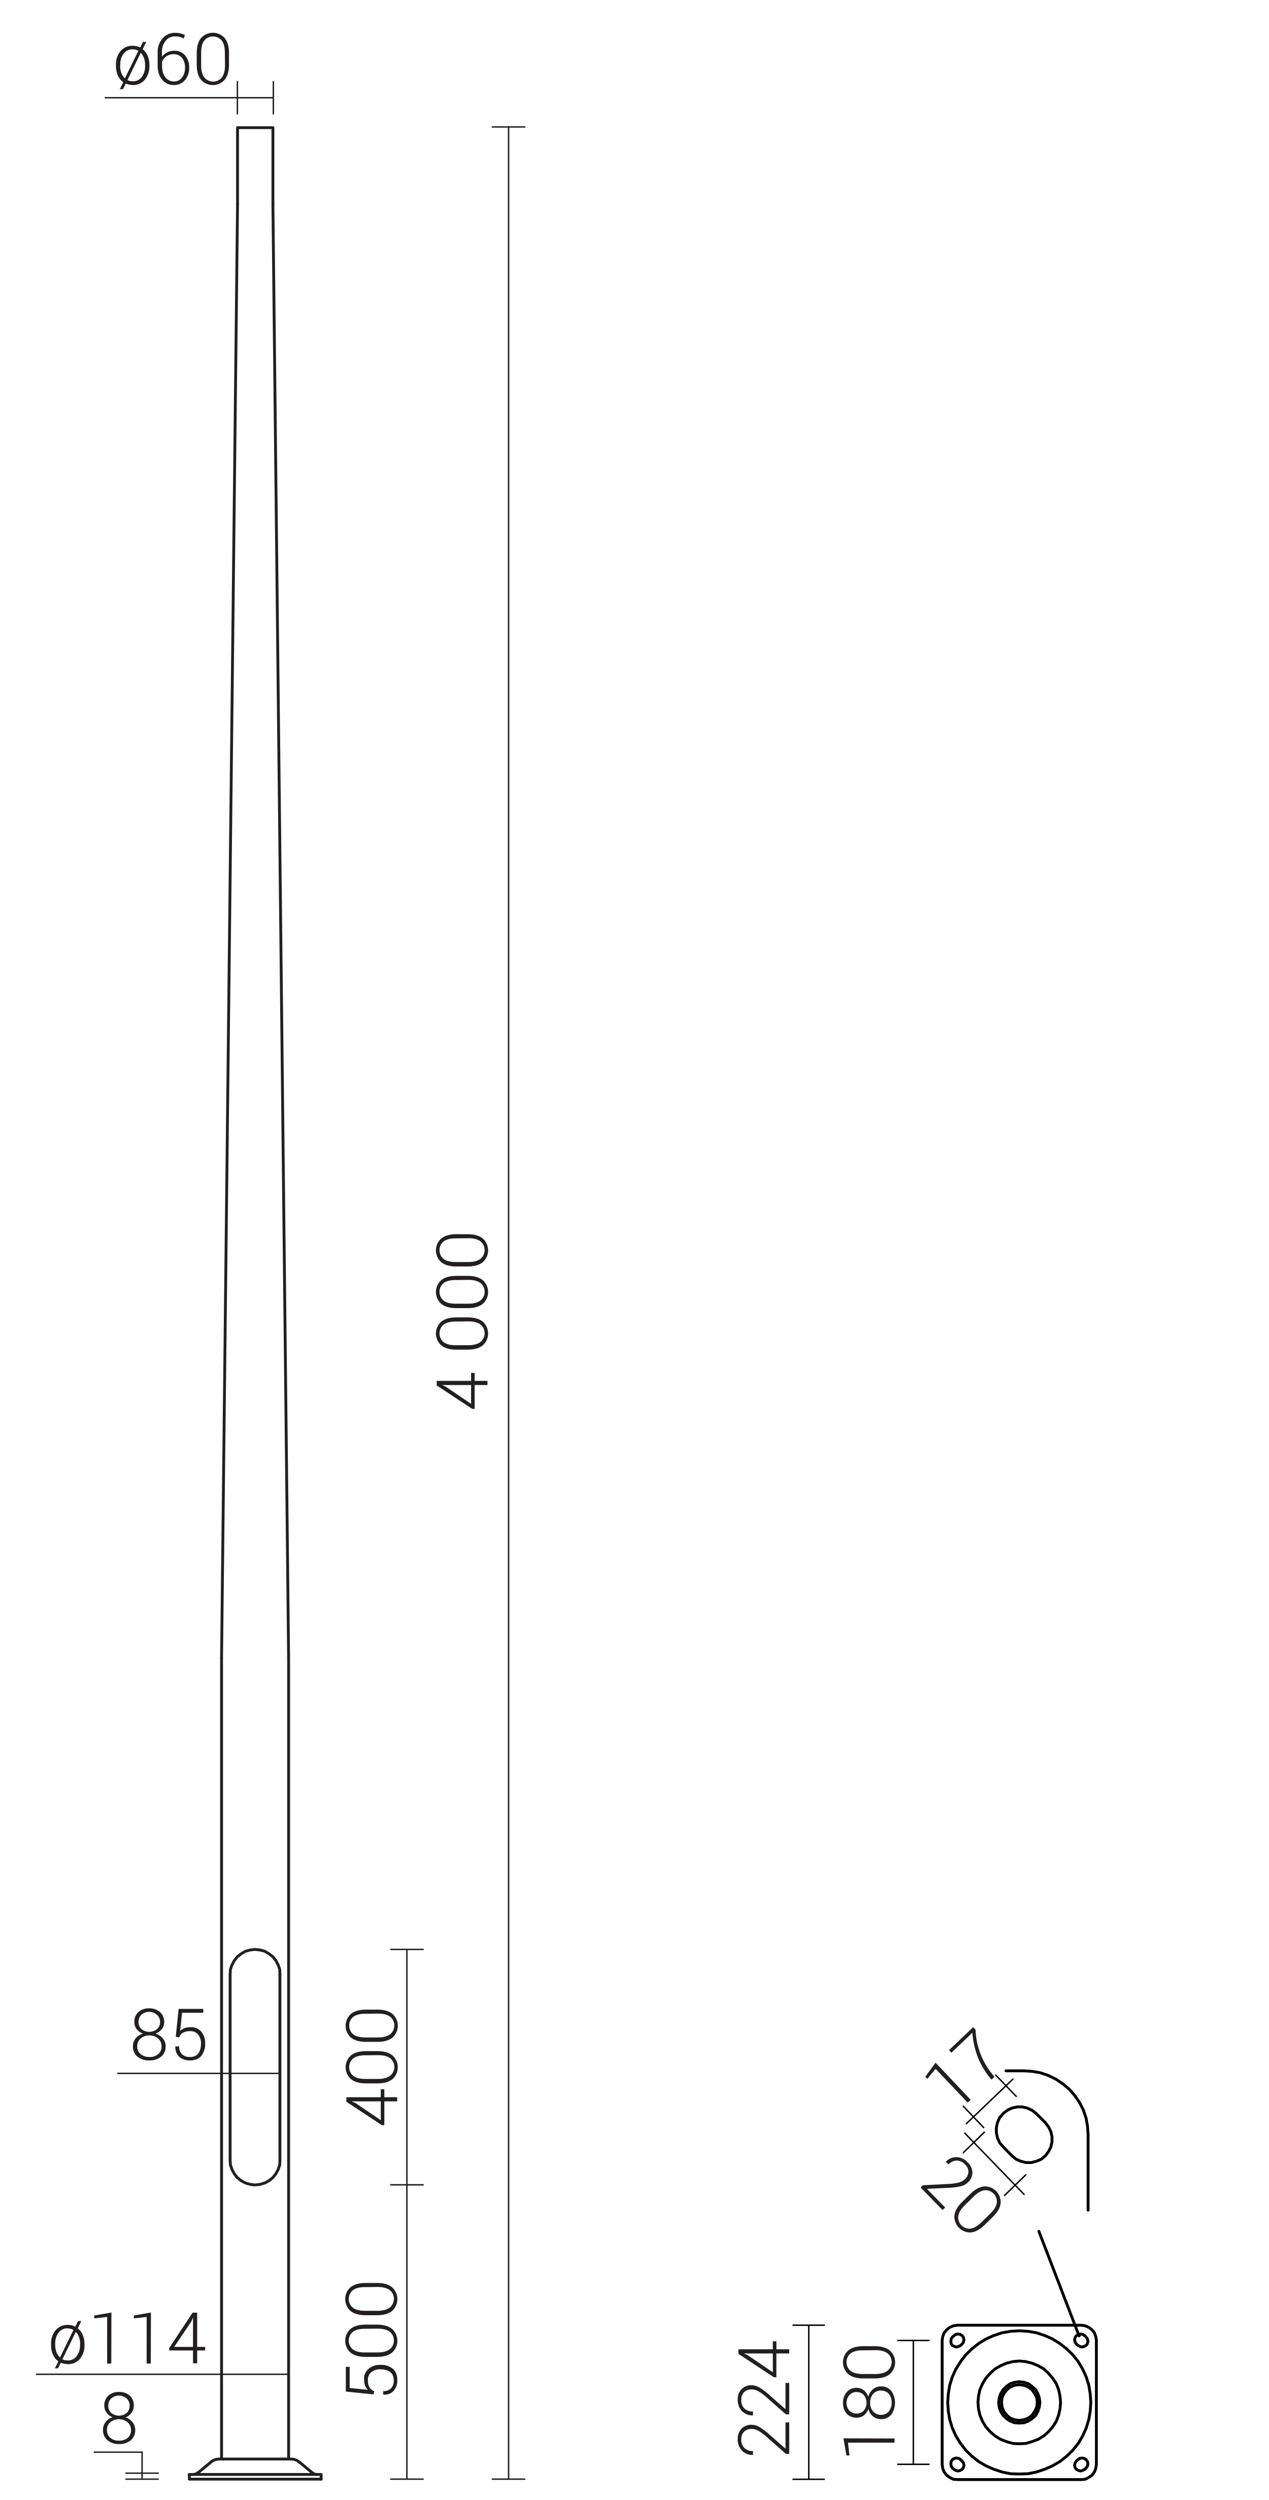 <svg xmlns="http://www.w3.org/2000/svg" viewBox="0 0 889.5 1752.2" preserveAspectRatio="xMinYMin" height="1752.2px">
  <title>42102 SAL-4-B60</title>
  <g>
    <polyline points="132.7 1734.4 132.7 1737.7 225.1 1737.7" style="fill: none;stroke: #231f20;stroke-linecap: round;stroke-linejoin: round;stroke-width: 2px"/>
    <polyline points="132.7 1734.4 225.1 1734.4 225.1 1737.7" style="fill: none;stroke: #231f20;stroke-linecap: round;stroke-linejoin: round;stroke-width: 2px"/>
    <polyline points="203.7 1723.6 153.9 1723.6 151.7 1723.8 149.6 1724.5 147.8 1725.7" style="fill: none;stroke: #231f20;stroke-linecap: round;stroke-linejoin: round;stroke-width: 2px"/>
    <polyline points="209.8 1725.7 208 1724.5 206 1723.8 203.7 1723.6" style="fill: none;stroke: #231f20;stroke-linecap: round;stroke-linejoin: round;stroke-width: 2px"/>
    <path d="M209.8,1725.7l9.3,7.7m-71.2-7.7-9.3,7.7" style="fill: none;stroke: #231f20;stroke-linecap: round;stroke-linejoin: round;stroke-width: 2px"/>
    <polyline points="135.9 1734.4 137.3 1734.1 138.5 1733.4" style="fill: none;stroke: #231f20;stroke-linecap: round;stroke-linejoin: round;stroke-width: 2px"/>
    <polyline points="219 1733.4 220.3 1734.1 221.7 1734.4" style="fill: none;stroke: #231f20;stroke-linecap: round;stroke-linejoin: round;stroke-width: 2px"/>
    <line x1="155.3" y1="1162.2" x2="155.3" y2="1723.6" style="fill: none;stroke: #231f20;stroke-linecap: round;stroke-linejoin: round;stroke-width: 2px"/>
    <line x1="202.3" y1="1723.6" x2="202.3" y2="1162.2" style="fill: none;stroke: #231f20;stroke-linecap: round;stroke-linejoin: round;stroke-width: 2px"/>
    <line x1="166.5" y1="143.1" x2="155.3" y2="1162.2" style="fill: none;stroke: #231f20;stroke-linecap: round;stroke-linejoin: round;stroke-width: 2px"/>
    <line x1="191.3" y1="143.1" x2="202.3" y2="1162.2" style="fill: none;stroke: #231f20;stroke-linecap: round;stroke-linejoin: round;stroke-width: 2px"/>
    <polyline points="166.5 143.1 166.5 89.5 191.3 89.5 191.3 143.1" style="fill: none;stroke: #231f20;stroke-linecap: round;stroke-linejoin: round;stroke-width: 2px"/>
    <polyline points="161.3 1513.9 161.5 1517.4 162.6 1520.6 164.2 1523.6 166.3 1526.3 169 1528.5 172 1530.1 175.4 1531.1 178.8 1531.5 182.2 1531.1 185.6 1530.1 188.6 1528.5 191.3 1526.3 193.4 1523.6 195 1520.6 196.1 1517.4 196.2 1513.9" style="fill: none;stroke: #231f20;stroke-linecap: round;stroke-linejoin: round;stroke-width: 2px"/>
    <polyline points="196.2 1383.9 196.1 1380.5 195 1377.3 193.4 1374.3 191.3 1371.6 188.6 1369.5 185.6 1367.7 182.2 1366.8 178.8 1366.4 175.4 1366.8 172 1367.7 169 1369.5 166.3 1371.6 164.2 1374.3 162.6 1377.3 161.5 1380.5 161.3 1383.9 161.3 1513.9" style="fill: none;stroke: #231f20;stroke-linecap: round;stroke-linejoin: round;stroke-width: 2px"/>
    <line x1="196.2" y1="1383.9" x2="196.2" y2="1513.9" style="fill: none;stroke: #231f20;stroke-linecap: round;stroke-linejoin: round;stroke-width: 2px"/>
    <polygon points="768.5 1727.3 768.5 1640.4 768.1 1637.8 767.1 1635.1 765.5 1633.1 763.2 1631.3 760.6 1630.2 757.9 1629.8 671 1629.8 668.3 1630.2 665.7 1631.3 663.5 1633.1 661.8 1635.1 660.8 1637.8 660.4 1640.4 660.4 1727.3 660.8 1730.2 661.8 1732.7 663.5 1734.9 665.7 1736.5 668.3 1737.8 671 1738 757.9 1738 760.6 1737.8 763.2 1736.5 765.5 1734.9 767.1 1732.7 768.1 1730.2 768.5 1727.3" style="fill: none;stroke: #000;stroke-linecap: round;stroke-linejoin: round;stroke-width: 2px"/>
    <polygon points="673.4 1643.9 674.5 1642.9 675.3 1641.7 675.7 1640 675.3 1638.4 674.5 1637.2 673 1636.2 671.6 1636 670 1636.2 668.6 1637.2 667.5 1638.2 666.7 1639.4 666.5 1641.1 666.7 1642.7 667.5 1643.9 669 1644.7 670.6 1645.1 672 1644.7 673.4 1643.9" style="fill: none;stroke: #000;stroke-linecap: round;stroke-linejoin: round;stroke-width: 2px"/>
    <polygon points="667.5 1729.8 668.6 1730.8 670 1731.6 671.6 1732 673 1731.6 674.5 1730.8 675.3 1729.6 675.7 1728 675.3 1726.3 674.5 1725.1 673.4 1724.1 672 1723.1 670.6 1722.9 669 1723.1 667.5 1724.1 666.7 1725.3 666.5 1726.9 666.7 1728.6 667.5 1729.8" style="fill: none;stroke: #000;stroke-linecap: round;stroke-linejoin: round;stroke-width: 2px"/>
    <polygon points="760.4 1730.8 761.4 1729.8 762.2 1728.6 762.6 1726.9 762.2 1725.3 761.4 1724.1 759.9 1723.1 758.5 1722.9 756.9 1723.1 755.5 1724.1 754.4 1725.1 753.6 1726.3 753.2 1728 753.6 1729.6 754.4 1730.8 755.9 1731.6 757.5 1732 758.9 1731.6 760.4 1730.8" style="fill: none;stroke: #000;stroke-linecap: round;stroke-linejoin: round;stroke-width: 2px"/>
    <polygon points="754.4 1642.9 755.5 1643.9 756.9 1644.7 758.5 1645.1 759.9 1644.7 761.4 1643.9 762.2 1642.7 762.6 1641.1 762.2 1639.4 761.4 1638.2 760.4 1637.2 758.9 1636.2 757.5 1636 755.9 1636.2 754.4 1637.2 753.6 1638.4 753.2 1640 753.6 1641.7 754.4 1642.9" style="fill: none;stroke: #000;stroke-linecap: round;stroke-linejoin: round;stroke-width: 2px"/>
    <polygon points="764.6 1683.9 764.2 1678 763.2 1671.9 761.4 1666.1 758.9 1660.6 755.9 1655.5 752 1650.6 747.7 1646.4 743 1642.7 737.7 1639.4 732.2 1637 726.5 1635.1 720.6 1634.1 714.5 1633.7 708.3 1634.1 702.4 1635.1 696.7 1637 691.2 1639.4 685.9 1642.7 681.2 1646.4 676.9 1650.6 673.2 1655.5 670 1660.6 667.5 1666.1 665.7 1671.9 664.7 1678 664.3 1683.9 664.7 1690 665.7 1695.9 667.5 1701.8 670 1707.4 673.2 1712.5 676.9 1717.4 681.2 1721.6 685.9 1725.3 691.2 1728.4 696.7 1730.8 702.4 1732.7 708.3 1733.9 714.5 1734.1 720.6 1733.9 726.5 1732.7 732.2 1730.8 737.7 1728.4 743 1725.3 747.7 1721.6 752 1717.4 755.9 1712.5 758.9 1707.4 761.4 1701.8 763.2 1695.9 764.2 1690 764.6 1683.9" style="fill: none;stroke: #000;stroke-linecap: round;stroke-linejoin: round;stroke-width: 2px"/>
    <polygon points="743.4 1683.9 743 1679.4 742 1674.9 740.4 1670.8 737.9 1667 734.9 1663.5 731.6 1660.4 727.7 1658.2 723.4 1656.4 718.9 1655.3 714.5 1654.9 710 1655.3 705.5 1656.4 701.4 1658.2 697.5 1660.4 694.1 1663.5 691 1667 688.7 1670.8 686.9 1674.9 685.9 1679.4 685.5 1683.9 685.9 1688.6 686.9 1692.9 688.7 1697.2 691 1701 694.1 1704.5 697.5 1707.4 701.4 1709.8 705.5 1711.4 710 1712.7 714.5 1712.9 718.9 1712.7 723.4 1711.4 727.7 1709.8 731.6 1707.4 734.9 1704.5 737.9 1701 740.4 1697.2 742 1692.9 743 1688.6 743.4 1683.9" style="fill: none;stroke: #000;stroke-linecap: round;stroke-linejoin: round;stroke-width: 2px"/>
    <polygon points="728.9 1683.9 728.5 1680.8 727.5 1677.8 725.9 1674.9 723.4 1672.7 720.8 1670.8 717.7 1669.8 714.5 1669.4 711.2 1669.8 708.1 1670.8 705.5 1672.7 703.2 1674.9 701.4 1677.8 700.4 1680.8 700 1683.9 700.4 1687.2 701.4 1690.2 703.2 1693.1 705.5 1695.3 708.1 1697 711.2 1698.2 714.5 1698.4 717.7 1698.2 720.8 1697 723.4 1695.3 725.9 1693.1 727.5 1690.2 728.5 1687.2 728.9 1683.9" style="fill: none;stroke: #000;stroke-linecap: round;stroke-linejoin: round;stroke-width: 2px"/>
    <polygon points="727.1 1683.9 726.7 1680.6 725.3 1677.8 723.4 1675.1 720.8 1673.1 717.7 1671.9 714.5 1671.5 711.2 1671.9 708.1 1673.1 705.7 1675.1 703.6 1677.8 702.4 1680.6 702 1683.9 702.4 1687.2 703.6 1690.2 705.7 1692.9 708.1 1694.9 711.2 1696.1 714.5 1696.5 717.7 1696.1 720.8 1694.9 723.4 1692.9 725.3 1690.2 726.7 1687.2 727.1 1683.9" style="fill: none;stroke: #000;stroke-linecap: round;stroke-linejoin: round;stroke-width: 2px"/>
  </g>
  <g>
    <line x1="202.1" y1="1664.2" x2="25.6" y2="1664.2" style="fill: none;stroke: #231f20;stroke-linecap: round;stroke-linejoin: round"/>
    <line x1="196.6" y1="1453.3" x2="82.6" y2="1453.3" style="fill: none;stroke: #231f20;stroke-linecap: round;stroke-linejoin: round"/>
    <line x1="296.6" y1="1366.4" x2="273.9" y2="1366.4" style="fill: none;stroke: #231f20;stroke-linecap: round;stroke-linejoin: round"/>
    <line x1="296.6" y1="1531.4" x2="273.9" y2="1531.4" style="fill: none;stroke: #231f20;stroke-linecap: round;stroke-linejoin: round"/>
    <line x1="296.6" y1="1737.7" x2="273.9" y2="1737.7" style="fill: none;stroke: #231f20;stroke-linecap: round;stroke-linejoin: round"/>
    <line x1="285.2" y1="1737.7" x2="285.2" y2="1366.5" style="fill: none;stroke: #231f20;stroke-linecap: round;stroke-linejoin: round"/>
    <line x1="191.5" y1="68.5" x2="73.8" y2="68.5" style="fill: none;stroke: #231f20;stroke-linecap: round;stroke-linejoin: round"/>
    <line x1="166.4" y1="57.2" x2="166.4" y2="79.8" style="fill: none;stroke: #231f20;stroke-linecap: round;stroke-linejoin: round"/>
    <line x1="191.6" y1="57.2" x2="191.6" y2="79.8" style="fill: none;stroke: #231f20;stroke-linecap: round;stroke-linejoin: round"/>
    <line x1="367.8" y1="89" x2="345.1" y2="89" style="fill: none;stroke: #231f20;stroke-linecap: round;stroke-linejoin: round"/>
    <line x1="367.8" y1="1737.7" x2="345.1" y2="1737.7" style="fill: none;stroke: #231f20;stroke-linecap: round;stroke-linejoin: round"/>
    <line x1="356.5" y1="1737.5" x2="356.5" y2="88.8" style="fill: none;stroke: #231f20;stroke-linecap: round;stroke-linejoin: round"/>
    <line x1="566.9" y1="1629.9" x2="566.9" y2="1737.7" style="fill: none;stroke: #000;stroke-linejoin: round"/>
    <line x1="578.2" y1="1629.8" x2="555.5" y2="1629.8" style="fill: none;stroke: #000;stroke-linejoin: round"/>
    <line x1="651.6" y1="1640.5" x2="628.9" y2="1640.5" style="fill: none;stroke: #000;stroke-linejoin: round"/>
    <line x1="651.6" y1="1727.3" x2="628.9" y2="1727.3" style="fill: none;stroke: #000;stroke-linejoin: round"/>
    <line x1="578.2" y1="1737.8" x2="555.5" y2="1737.8" style="fill: none;stroke: #000;stroke-linejoin: round"/>
    <line x1="640.2" y1="1640.5" x2="640.2" y2="1727.2" style="fill: none;stroke: #000;stroke-linejoin: round"/>
  </g>
  <g>
    <g>
      <path d="M35.8,1642.9a14.2,14.2,0,0,1,3.2-9.6,10.6,10.6,0,0,1,8.5-3.7,12.3,12.3,0,0,1,2.8.3,11.2,11.2,0,0,1,2.5.9l1.9-3.9H57l-2.5,5.1a11.6,11.6,0,0,1,3.5,4.6,15.9,15.9,0,0,1,1.2,6.4v.8a14.2,14.2,0,0,1-3.2,9.6,10.6,10.6,0,0,1-8.5,3.7l-2.6-.3-2.3-.7-1.9,3.9H38.5l2.4-4.9a11.1,11.1,0,0,1-3.8-4.7,15.9,15.9,0,0,1-1.3-6.6Zm2.9.8a14.3,14.3,0,0,0,.9,5,8.5,8.5,0,0,0,2.4,3.6h.1l9.4-19.2-1.9-.8-2.2-.3a7.5,7.5,0,0,0-6.4,3.1,12.5,12.5,0,0,0-2.3,7.7Zm17.5-.8a13.9,13.9,0,0,0-.8-4.7,9.5,9.5,0,0,0-2.2-3.6h-.1l-9.4,19.1,1.7.6,2,.2a7.6,7.6,0,0,0,6.4-3.1,12.5,12.5,0,0,0,2.3-7.7Z" style="fill: #231f20"/>
      <path d="M78,1656.7H75.1V1624l-9,1V1623l12-2.1Z" style="fill: #231f20"/>
      <path d="M105.7,1656.7h-2.9V1624l-9,1V1623l12-2.1Z" style="fill: #231f20"/>
      <path d="M138.2,1645h5.6v2.5h-5.6v9h-2.9v-9H118.6v-1.7L135,1621h3.2Zm-16.1,0h13.2v-20.3h-.1l-1.2,2.7Z" style="fill: #231f20"/>
    </g>
    <g>
      <path d="M115.1,1417.3a8,8,0,0,1-1.7,5,9.5,9.5,0,0,1-4.5,3.1,10.8,10.8,0,0,1,5.2,3.3,8.2,8.2,0,0,1,2,5.5,8.9,8.9,0,0,1-3.2,7.4,12.7,12.7,0,0,1-8.2,2.6,12.8,12.8,0,0,1-8.3-2.6,8.9,8.9,0,0,1-3.2-7.4,8.3,8.3,0,0,1,1.9-5.5,10.6,10.6,0,0,1,5.2-3.3,9.3,9.3,0,0,1-4.5-3.1,8,8,0,0,1-1.6-5,9,9,0,0,1,2.9-7.1,11,11,0,0,1,7.5-2.5,11.1,11.1,0,0,1,7.5,2.6A8.9,8.9,0,0,1,115.1,1417.3Zm-1.9,17a6.9,6.9,0,0,0-2.4-5.5,9,9,0,0,0-6.1-2.1,8.9,8.9,0,0,0-6.1,2.1,7,7,0,0,0-2.4,5.5,6.7,6.7,0,0,0,2.4,5.5,9.3,9.3,0,0,0,6.2,2,9.2,9.2,0,0,0,6.1-2A6.7,6.7,0,0,0,113.2,1434.3Zm-1-17a6.7,6.7,0,0,0-2.2-5.1,8.3,8.3,0,0,0-10.8-.1,6.8,6.8,0,0,0-2.1,5.2,6.4,6.4,0,0,0,2.1,5,8.7,8.7,0,0,0,10.8,0A6.4,6.4,0,0,0,112.2,1417.3Z" style="fill: #231f20"/>
      <path d="M123.2,1427.6l2-19.5h17.3v2.7H127.6l-1.3,12.7a10,10,0,0,1,3-1.9,12.7,12.7,0,0,1,4.4-.7,9.1,9.1,0,0,1,7.3,3.1,12.2,12.2,0,0,1,2.8,8.4,13,13,0,0,1-2.7,8.6q-2.7,3.2-8.1,3.2a11,11,0,0,1-7.3-2.5q-2.9-2.5-2.8-7.3h2.7a7.1,7.1,0,0,0,2,5.5,7.7,7.7,0,0,0,5.4,1.9q4,0,5.9-2.4t2-6.9a9.8,9.8,0,0,0-2-6.4,6.7,6.7,0,0,0-5.5-2.4,10.2,10.2,0,0,0-5.2,1.1,6.2,6.2,0,0,0-2.6,3.3Z" style="fill: #231f20"/>
    </g>
    <g>
      <path d="M266.9,1470v-5.6h2.5v5.6h9v2.9h-9v16.7h-1.7l-24.9-16.4V1470Zm0,16.1v-13.2H246.5l2.7,1.2Z" style="fill: #231f20"/>
      <path d="M264.5,1437.7q6.9,0,10.6,3a11.1,11.1,0,0,1,0,16.6q-3.7,3-10.6,3h-7.9q-6.9,0-10.6-3a11.1,11.1,0,0,1,0-16.6q3.7-3,10.6-3Zm-8.4,2.9q-5.5,0-8.4,2.1a8,8,0,0,0,0,12.4q2.9,2.1,8.4,2.1h8.9q5.4,0,8.4-2.2a7.9,7.9,0,0,0,0-12.4q-3-2.1-8.4-2.1Z" style="fill: #231f20"/>
      <path d="M264.5,1408.6q6.9,0,10.6,3a11.1,11.1,0,0,1,0,16.6q-3.7,3-10.6,3h-7.9q-6.9,0-10.6-3a11.1,11.1,0,0,1,0-16.6q3.7-3,10.6-3Zm-8.4,2.9q-5.5,0-8.4,2.1a8,8,0,0,0,0,12.4q2.9,2.1,8.4,2.1h8.9q5.4,0,8.4-2.2a7.9,7.9,0,0,0,0-12.4q-3-2.1-8.4-2.1Z" style="fill: #231f20"/>
    </g>
    <g>
      <path d="M261.9,1678.3l-19.5-2v-17.3h2.7v14.8l12.7,1.3a10,10,0,0,1-1.9-3,12.7,12.7,0,0,1-.7-4.4,9.1,9.1,0,0,1,3.1-7.3,12.2,12.2,0,0,1,8.4-2.8,13,13,0,0,1,8.6,2.7q3.2,2.7,3.2,8.1a11,11,0,0,1-2.5,7.3q-2.5,2.9-7.3,2.8h-.1V1676a7.1,7.1,0,0,0,5.5-2,7.7,7.7,0,0,0,1.9-5.4q0-4-2.4-5.9t-6.9-2a9.8,9.8,0,0,0-6.4,2,6.7,6.7,0,0,0-2.4,5.5,10.2,10.2,0,0,0,1.1,5.2,6.2,6.2,0,0,0,3.3,2.6Z" style="fill: #231f20"/>
      <path d="M264.2,1629.4q6.9,0,10.6,3a11.1,11.1,0,0,1,0,16.6q-3.7,3-10.6,3h-7.9q-6.9,0-10.6-3a11.1,11.1,0,0,1,0-16.6q3.7-3,10.6-3Zm-8.4,2.9q-5.5,0-8.4,2.1a8,8,0,0,0,0,12.4q2.9,2.1,8.4,2.1h8.9q5.4,0,8.4-2.2a7.9,7.9,0,0,0,0-12.4q-3-2.1-8.4-2.1Z" style="fill: #231f20"/>
      <path d="M264.2,1600.2q6.9,0,10.6,3a11.1,11.1,0,0,1,0,16.6q-3.7,3-10.6,3h-7.9q-6.9,0-10.6-3a11.1,11.1,0,0,1,0-16.6q3.7-3,10.6-3Zm-8.4,2.9q-5.5,0-8.4,2.1a8,8,0,0,0,0,12.4q2.9,2.1,8.4,2.1h8.9q5.4,0,8.4-2.2a7.9,7.9,0,0,0,0-12.4q-3-2.1-8.4-2.1Z" style="fill: #231f20"/>
    </g>
    <g>
      <path d="M81.3,45.4a14.2,14.2,0,0,1,3.2-9.6A10.6,10.6,0,0,1,93,32.1a12.3,12.3,0,0,1,2.8.3,11.2,11.2,0,0,1,2.5.9l1.9-3.9h2.3L100,34.5a11.6,11.6,0,0,1,3.5,4.6,15.9,15.9,0,0,1,1.2,6.4v.8a14.2,14.2,0,0,1-3.2,9.6A10.6,10.6,0,0,1,93,59.6l-2.6-.3-2.3-.7-1.9,3.9H84l2.4-4.9a11.1,11.1,0,0,1-3.8-4.7,15.9,15.9,0,0,1-1.3-6.6Zm2.9.8a14.3,14.3,0,0,0,.9,5,8.5,8.5,0,0,0,2.4,3.6h.1l9.4-19.2-1.9-.8L93,34.6a7.5,7.5,0,0,0-6.4,3.1,12.5,12.5,0,0,0-2.3,7.7Zm17.5-.8a13.9,13.9,0,0,0-.8-4.7,9.5,9.5,0,0,0-2.2-3.6h-.1L89.3,56.2l1.7.6,2,.2a7.6,7.6,0,0,0,6.4-3.1,12.5,12.5,0,0,0,2.3-7.7Z" style="fill: #231f20"/>
      <path d="M122.8,23a15.9,15.9,0,0,1,3.6.4,12,12,0,0,1,3.2,1.2l-.8,2.4a12,12,0,0,0-2.8-1.1,12.8,12.8,0,0,0-3.3-.4,8.2,8.2,0,0,0-6.6,3.1,12.1,12.1,0,0,0-2.6,8.1v3.1a10.8,10.8,0,0,1,3.7-3.1,11,11,0,0,1,5-1.1,9.4,9.4,0,0,1,7.6,3.3,12.9,12.9,0,0,1,2.8,8.6,12.7,12.7,0,0,1-3,8.7,9.8,9.8,0,0,1-7.8,3.4,10.3,10.3,0,0,1-8.1-3.7q-3.2-3.7-3.2-10v-9a14.4,14.4,0,0,1,3.5-10A11.1,11.1,0,0,1,122.8,23Zm-1,15a8.8,8.8,0,0,0-5.2,1.5,7.7,7.7,0,0,0-3,4v2.6q0,5.1,2.3,8a7.3,7.3,0,0,0,6,3,6.8,6.8,0,0,0,5.7-2.8,10.9,10.9,0,0,0,2.1-6.8,10.7,10.7,0,0,0-2.1-6.9A7.1,7.1,0,0,0,121.8,38Z" style="fill: #231f20"/>
      <path d="M160.5,45.3q0,6.9-3,10.6a11.1,11.1,0,0,1-16.6,0q-3-3.7-3-10.6V37.3q0-6.9,3-10.6a11.1,11.1,0,0,1,16.6,0q3,3.7,3,10.6Zm-2.9-8.4q0-5.5-2.1-8.4a8,8,0,0,0-12.4,0q-2.1,2.9-2.1,8.4v8.9q0,5.4,2.2,8.4a7.9,7.9,0,0,0,12.4,0q2.1-3,2.1-8.4Z" style="fill: #231f20"/>
    </g>
    <g>
      <path d="M330.2,967.9v-5.6h2.5v5.6h9v2.9h-9v16.7H331l-24.9-16.4v-3.2Zm0,16.1V970.8H309.8l2.7,1.2Z" style="fill: #231f20"/>
      <path d="M327.8,923.4q6.9,0,10.6,3a11.1,11.1,0,0,1,0,16.6q-3.7,3-10.6,3h-7.9q-6.9,0-10.6-3a11.1,11.1,0,0,1,0-16.6q3.7-3,10.6-3Zm-8.4,2.9q-5.5,0-8.4,2.1a8,8,0,0,0,0,12.4q2.9,2.1,8.4,2.1h8.9q5.4,0,8.4-2.2a7.9,7.9,0,0,0,0-12.4q-3-2.1-8.4-2.1Z" style="fill: #231f20"/>
      <path d="M327.8,894.3q6.9,0,10.6,3a11.1,11.1,0,0,1,0,16.6q-3.7,3-10.6,3h-7.9q-6.9,0-10.6-3a11.1,11.1,0,0,1,0-16.6q3.7-3,10.6-3Zm-8.4,2.9q-5.5,0-8.4,2.1a8,8,0,0,0,0,12.4q2.9,2.1,8.4,2.1h8.9q5.4,0,8.4-2.2a7.9,7.9,0,0,0,0-12.4q-3-2.1-8.4-2.1Z" style="fill: #231f20"/>
      <path d="M327.8,865.1q6.9,0,10.6,3a11.1,11.1,0,0,1,0,16.6q-3.7,3-10.6,3h-7.9q-6.9,0-10.6-3a11.1,11.1,0,0,1,0-16.6q3.7-3,10.6-3Zm-8.4,2.9q-5.5,0-8.4,2.1a8,8,0,0,0,0,12.4q2.9,2.1,8.4,2.1h8.9q5.4,0,8.4-2.2a7.9,7.9,0,0,0,0-12.4q-3-2.1-8.4-2.1Z" style="fill: #231f20"/>
    </g>
    <g>
      <path d="M553.2,1697.9V1720h-2.3l-13.2-11.6a35.3,35.3,0,0,0-6.1-4.6,9.9,9.9,0,0,0-4.7-1.3,7.5,7.5,0,0,0-5.3,1.9,6.9,6.9,0,0,0-2,5.3,8,8,0,0,0,2.2,6.2,8.4,8.4,0,0,0,6,2.1v2.7h-.1a9.9,9.9,0,0,1-7.5-2.9,10.8,10.8,0,0,1-3.1-8.1,10.2,10.2,0,0,1,2.6-7.3,9.3,9.3,0,0,1,7.1-2.8,11.4,11.4,0,0,1,5.9,1.8,48.7,48.7,0,0,1,6.7,5.1l11.1,9.8h.1v-18.3Z" style="fill: #231f20"/>
      <path d="M553.2,1670.2v22.1h-2.3l-13.2-11.6a35.3,35.3,0,0,0-6.1-4.6,9.9,9.9,0,0,0-4.7-1.3,7.5,7.5,0,0,0-5.3,1.9,6.9,6.9,0,0,0-2,5.3,8,8,0,0,0,2.2,6.2,8.4,8.4,0,0,0,6,2.1v2.7h-.1a9.9,9.9,0,0,1-7.5-2.9,10.8,10.8,0,0,1-3.1-8.1,10.2,10.2,0,0,1,2.6-7.3,9.3,9.3,0,0,1,7.1-2.8,11.4,11.4,0,0,1,5.9,1.8,48.7,48.7,0,0,1,6.7,5.1l11.1,9.8h.1v-18.3Z" style="fill: #231f20"/>
      <path d="M541.7,1646.7v-5.6h2.5v5.6h9v2.9h-9v16.7h-1.7l-24.9-16.4v-3.2Zm0,16.1v-13.2H521.4l2.7,1.2Z" style="fill: #231f20"/>
    </g>
    <g>
      <path d="M627,1709.2v2.9H594.4l1,9h-2.1l-2.1-12Z" style="fill: #231f20"/>
      <path d="M600.5,1673.7a8,8,0,0,1,5,1.7,9.5,9.5,0,0,1,3.1,4.5,10.8,10.8,0,0,1,3.3-5.2,8.2,8.2,0,0,1,5.5-2,8.9,8.9,0,0,1,7.4,3.2,14.6,14.6,0,0,1,0,16.5,8.9,8.9,0,0,1-7.4,3.2,8.3,8.3,0,0,1-5.5-1.9,10.6,10.6,0,0,1-3.3-5.2,9.3,9.3,0,0,1-3.1,4.5,8,8,0,0,1-5,1.6,9,9,0,0,1-7.1-2.9,11,11,0,0,1-2.5-7.5,11.1,11.1,0,0,1,2.6-7.5A8.9,8.9,0,0,1,600.5,1673.7Zm0,2.9a6.7,6.7,0,0,0-5.1,2.2,8.3,8.3,0,0,0-.1,10.8,6.8,6.8,0,0,0,5.2,2.1,6.4,6.4,0,0,0,5-2.1,8.7,8.7,0,0,0,0-10.8A6.4,6.4,0,0,0,600.5,1676.7Zm17-1a6.9,6.9,0,0,0-5.5,2.4,9,9,0,0,0-2.1,6.1,8.9,8.9,0,0,0,2.1,6.1,7,7,0,0,0,5.5,2.4,6.7,6.7,0,0,0,5.5-2.4,9.3,9.3,0,0,0,2-6.2,9.2,9.2,0,0,0-2-6.1A6.7,6.7,0,0,0,617.5,1675.7Z" style="fill: #231f20"/>
      <path d="M613.1,1644.5q6.9,0,10.6,3a11.1,11.1,0,0,1,0,16.6q-3.7,3-10.6,3h-7.9q-6.9,0-10.6-3a11.1,11.1,0,0,1,0-16.6q3.7-3,10.6-3Zm-8.4,2.9q-5.5,0-8.4,2.1a8,8,0,0,0,0,12.4q2.9,2.1,8.4,2.1h8.9q5.4,0,8.4-2.2a7.9,7.9,0,0,0,0-12.4q-3-2.1-8.4-2.1Z" style="fill: #231f20"/>
    </g>
    <line x1="99.6" y1="1735.3" x2="99.6" y2="1735.3" style="fill: none;stroke: #231f20;stroke-linecap: round;stroke-linejoin: round"/>
    <line x1="110.9" y1="1737.7" x2="88.3" y2="1737.7" style="fill: none;stroke: #231f20;stroke-linecap: round;stroke-linejoin: round"/>
    <line x1="110.9" y1="1733.5" x2="88.3" y2="1733.5" style="fill: none;stroke: #231f20;stroke-linecap: round;stroke-linejoin: round"/>
    <line x1="99.6" y1="1735.3" x2="99.6" y2="1718.8" style="fill: none;stroke: #231f20;stroke-linecap: round;stroke-linejoin: round"/>
    <line x1="66.1" y1="1718.8" x2="99.6" y2="1718.8" style="fill: none;stroke: #231f20;stroke-linecap: round;stroke-linejoin: round"/>
    <line x1="99.6" y1="1737.7" x2="99.6" y2="1735.3" style="fill: none;stroke: #231f20;stroke-linecap: round;stroke-linejoin: round"/>
    <path d="M93.8,1686.3a8.1,8.1,0,0,1-1.6,4.9,9.4,9.4,0,0,1-4.2,3.2,10.4,10.4,0,0,1,4.9,3.4,8.5,8.5,0,0,1,1.9,5.4,9.1,9.1,0,0,1-3.1,7.2,12.1,12.1,0,0,1-8.2,2.7,12.2,12.2,0,0,1-8.2-2.7,9.1,9.1,0,0,1-3.1-7.3,8.7,8.7,0,0,1,1.8-5.4,9.9,9.9,0,0,1,4.9-3.4,9.1,9.1,0,0,1-4.2-3.2,8.3,8.3,0,0,1-1.6-4.9,9.1,9.1,0,0,1,2.8-7,10.7,10.7,0,0,1,7.5-2.6,10.7,10.7,0,0,1,7.6,2.6A9.1,9.1,0,0,1,93.8,1686.3Zm-2,17a7,7,0,0,0-2.4-5.5,9.7,9.7,0,0,0-12.1,0,7,7,0,0,0-2.3,5.5,6.9,6.9,0,0,0,2.3,5.4,8.9,8.9,0,0,0,6.2,2,8.9,8.9,0,0,0,6.1-2A6.8,6.8,0,0,0,91.8,1703.3Zm-.9-17a6.8,6.8,0,0,0-2.1-5.1,8.2,8.2,0,0,0-10.8-.1,6.8,6.8,0,0,0-2.1,5.2,6.5,6.5,0,0,0,2.1,5,8.6,8.6,0,0,0,10.8,0A6.5,6.5,0,0,0,90.8,1686.3Z" style="fill: #231f20"/>
    <line x1="717.8" y1="1451.5" x2="705.1" y2="1451.5" style="fill: none;stroke: #000;stroke-linecap: round;stroke-linejoin: round;stroke-width: 2px"/>
    <polyline points="762.7 1496.4 762.3 1490.5 761.3 1484.7 759.4 1479 756.8 1473.9 753.5 1469 749.6 1464.5 745.1 1460.7 740.2 1457.4 734.9 1454.8 729.4 1452.9 723.7 1451.9 717.8 1451.5" style="fill: none;stroke: #000;stroke-linecap: round;stroke-linejoin: round;stroke-width: 2px"/>
    <line x1="762.7" y1="1549.2" x2="762.7" y2="1496.4" style="fill: none;stroke: #000;stroke-linecap: round;stroke-linejoin: round;stroke-width: 2px"/>
    <polygon points="726.4 1481.5 723.5 1479.2 720 1477.6 716.6 1476.8 712.9 1476.8 709.2 1477.6 706 1479.2 703.1 1481.5 700.7 1484.3 699.2 1487.6 698.4 1491.3 698.4 1494.9 699.2 1498.6 700.7 1501.9 703.1 1504.7 709.4 1511.1 712.3 1513.5 715.6 1514.9 719.2 1515.8 722.9 1515.8 726.4 1514.9 729.8 1513.5 732.7 1511.1 734.9 1508.2 736.6 1504.9 737.4 1501.3 737.4 1497.6 736.6 1494.1 734.9 1490.7 732.7 1487.8 726.4 1481.5" style="fill: none;stroke: #000;stroke-linecap: round;stroke-linejoin: round;stroke-width: 2px"/>
    <g>
      <line x1="690.3" y1="1494.2" x2="674.9" y2="1509.2" style="fill: none;stroke: #000;stroke-linejoin: round"/>
      <line x1="719.3" y1="1524.1" x2="703.9" y2="1539.1" style="fill: none;stroke: #000;stroke-linejoin: round"/>
      <line x1="676" y1="1494.9" x2="718.1" y2="1538.4" style="fill: none;stroke: #000;stroke-linejoin: round"/>
    </g>
    <g>
      <line x1="674.9" y1="1476" x2="689.8" y2="1491.6" style="fill: none;stroke: #000;stroke-linejoin: round"/>
      <line x1="697.7" y1="1454.2" x2="712.6" y2="1469.7" style="fill: none;stroke: #000;stroke-linejoin: round"/>
      <line x1="677.1" y1="1488.8" x2="710.3" y2="1457" style="fill: none;stroke: #000;stroke-linejoin: round"/>
    </g>
    <line x1="756.4" y1="1637.3" x2="728.2" y2="1564" style="fill: none;stroke: #000;stroke-linecap: round;stroke-linejoin: round;stroke-width: 2px"/>
    <g>
      <path d="M660.7,1549.1l-15.4-15.8,1.6-1.6,17.6-.9a35.2,35.2,0,0,0,7.5-1,9.9,9.9,0,0,0,4.3-2.3,7.5,7.5,0,0,0,2.5-5.1,6.9,6.9,0,0,0-2.3-5.2,8,8,0,0,0-5.9-2.8,8.4,8.4,0,0,0-5.8,2.7l-1.9-1.9h.1a9.9,9.9,0,0,1,7.4-3.2,10.8,10.8,0,0,1,7.9,3.7,10.2,10.2,0,0,1,3.3,7.1,9.3,9.3,0,0,1-3.1,6.9,11.3,11.3,0,0,1-5.5,2.8,48.6,48.6,0,0,1-8.4,1l-14.8.7h-.1l12.8,13.1Z" style="fill: #231f20"/>
      <path d="M690.2,1559.5q-4.9,4.8-9.7,5.3A11.1,11.1,0,0,1,669,1553q.5-4.8,5.4-9.6l5.7-5.6q4.9-4.8,9.7-5.3a11.1,11.1,0,0,1,11.6,11.8q-.6,4.8-5.5,9.6Zm4-8q3.9-3.8,4.5-7.4a8,8,0,0,0-8.7-8.9q-3.6.5-7.5,4.4l-6.3,6.2q-3.9,3.8-4.5,7.4a7.9,7.9,0,0,0,8.7,8.9q3.6-.6,7.5-4.4Z" style="fill: #231f20"/>
    </g>
    <g>
      <path d="M680.4,1471.8l-2.1,2-22.5-23.7-5.8,7-1.4-1.5,7.2-9.8Z" style="fill: #231f20"/>
      <path d="M683.8,1422.7a52.1,52.1,0,0,0,11.4,30.7l1.9,2.3-2.1,2-1.9-2.3a56,56,0,0,1-8.2-14.8,58.3,58.3,0,0,1-3.3-15.8l-14.7,14-1.7-1.8,16.9-16.1Z" style="fill: #231f20"/>
    </g>
  </g>
</svg>